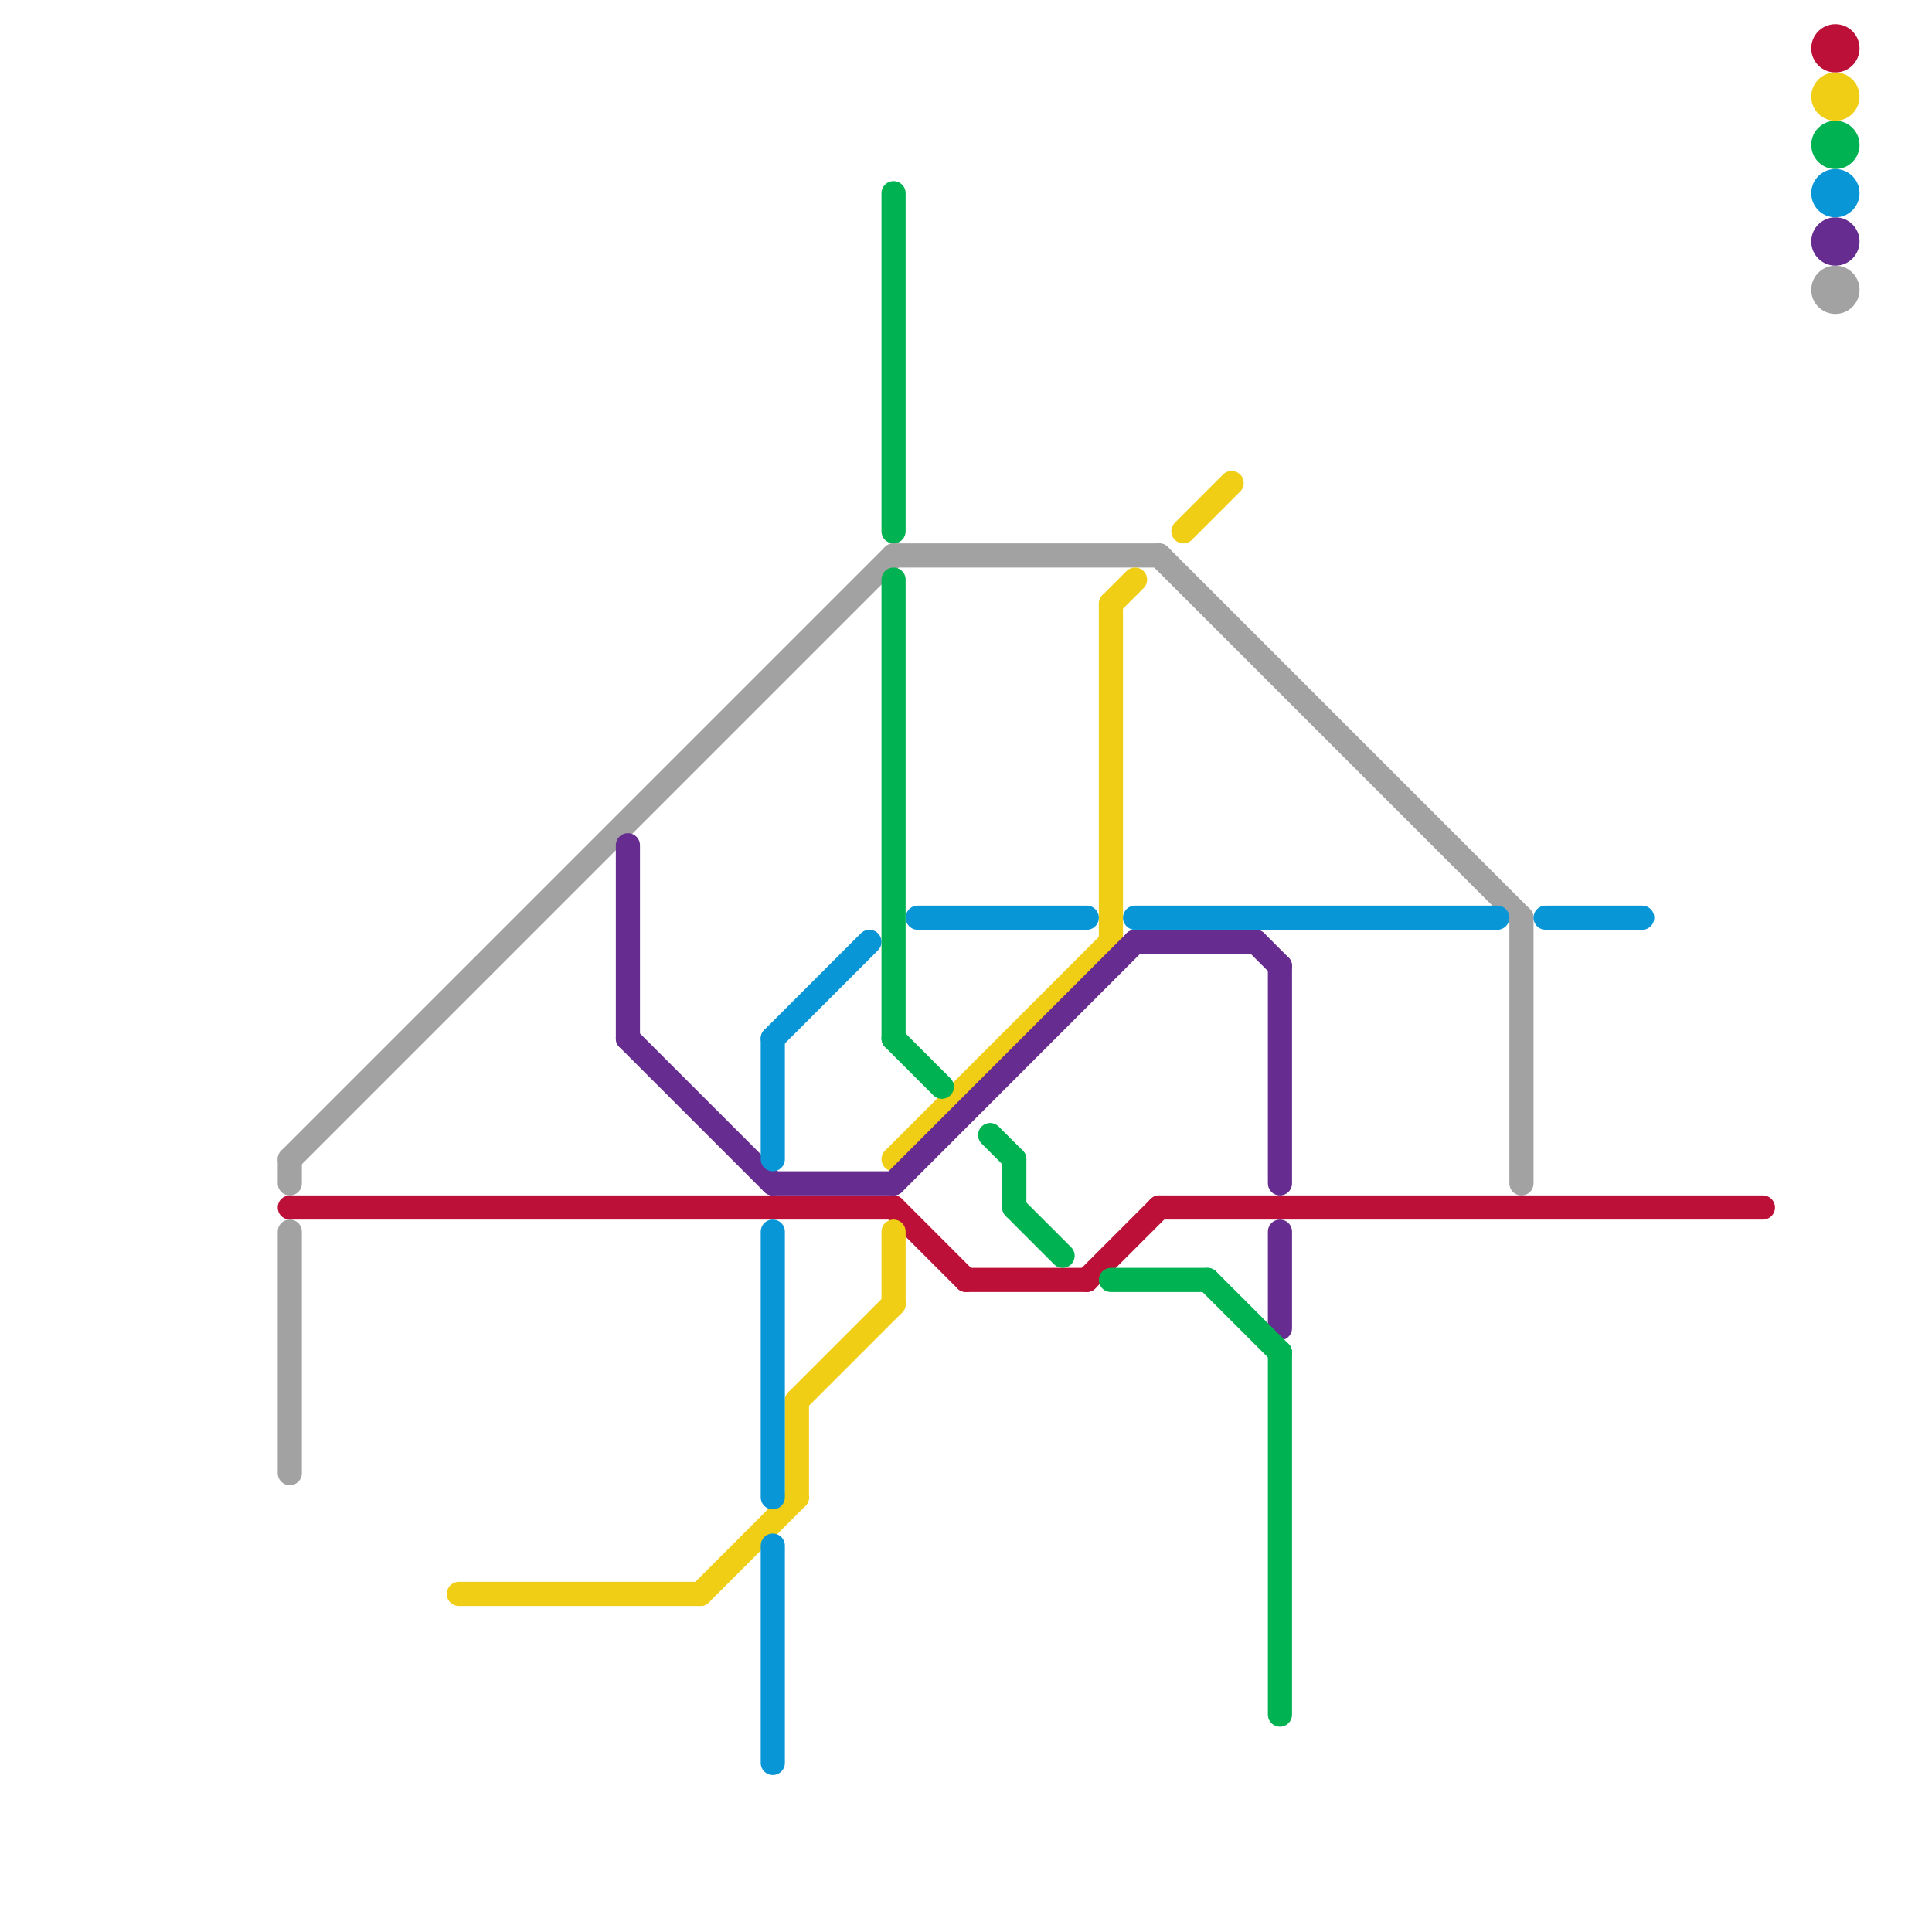 
<svg version="1.1" xmlns="http://www.w3.org/2000/svg" viewBox="0 0 80 80">
<style>text { font: 1px Helvetica; font-weight: 600; white-space: pre; dominant-baseline: central; } line { stroke-width: 1; fill: none; stroke-linecap: round; stroke-linejoin: round; } .c0 { stroke: #a2a2a2 } .c1 { stroke: #bd1038 } .c2 { stroke: #f0ce15 } .c3 { stroke: #662c90 } .c4 { stroke: #0896d7 } .c5 { stroke: #00b251 }</style><defs><g id="wm-xf"><circle r="1.2" fill="#000"/><circle r="0.9" fill="#fff"/><circle r="0.6" fill="#000"/><circle r="0.3" fill="#fff"/></g><g id="wm"><circle r="0.6" fill="#000"/><circle r="0.3" fill="#fff"/></g></defs><line class="c0" x1="12" y1="48" x2="12" y2="49"/><line class="c0" x1="12" y1="51" x2="12" y2="61"/><line class="c0" x1="12" y1="48" x2="37" y2="23"/><line class="c0" x1="63" y1="38" x2="63" y2="49"/><line class="c0" x1="37" y1="23" x2="48" y2="23"/><line class="c0" x1="48" y1="23" x2="63" y2="38"/><circle cx="76" cy="12" r="1" fill="#a2a2a2" /><line class="c1" x1="40" y1="53" x2="45" y2="53"/><line class="c1" x1="12" y1="50" x2="37" y2="50"/><line class="c1" x1="48" y1="50" x2="73" y2="50"/><line class="c1" x1="45" y1="53" x2="48" y2="50"/><line class="c1" x1="37" y1="50" x2="40" y2="53"/><circle cx="76" cy="2" r="1" fill="#bd1038" /><line class="c2" x1="19" y1="66" x2="29" y2="66"/><line class="c2" x1="33" y1="58" x2="37" y2="54"/><line class="c2" x1="37" y1="48" x2="46" y2="39"/><line class="c2" x1="46" y1="25" x2="46" y2="39"/><line class="c2" x1="49" y1="22" x2="51" y2="20"/><line class="c2" x1="33" y1="58" x2="33" y2="62"/><line class="c2" x1="37" y1="51" x2="37" y2="54"/><line class="c2" x1="46" y1="25" x2="47" y2="24"/><line class="c2" x1="29" y1="66" x2="33" y2="62"/><circle cx="76" cy="4" r="1" fill="#f0ce15" /><line class="c3" x1="53" y1="40" x2="53" y2="49"/><line class="c3" x1="53" y1="51" x2="53" y2="55"/><line class="c3" x1="47" y1="39" x2="52" y2="39"/><line class="c3" x1="52" y1="39" x2="53" y2="40"/><line class="c3" x1="26" y1="43" x2="32" y2="49"/><line class="c3" x1="37" y1="49" x2="47" y2="39"/><line class="c3" x1="26" y1="35" x2="26" y2="43"/><line class="c3" x1="32" y1="49" x2="37" y2="49"/><circle cx="76" cy="10" r="1" fill="#662c90" /><line class="c4" x1="32" y1="43" x2="36" y2="39"/><line class="c4" x1="32" y1="64" x2="32" y2="73"/><line class="c4" x1="64" y1="38" x2="68" y2="38"/><line class="c4" x1="32" y1="43" x2="32" y2="48"/><line class="c4" x1="47" y1="38" x2="62" y2="38"/><line class="c4" x1="32" y1="51" x2="32" y2="62"/><line class="c4" x1="38" y1="38" x2="45" y2="38"/><circle cx="76" cy="8" r="1" fill="#0896d7" /><line class="c5" x1="46" y1="53" x2="50" y2="53"/><line class="c5" x1="42" y1="50" x2="44" y2="52"/><line class="c5" x1="42" y1="48" x2="42" y2="50"/><line class="c5" x1="37" y1="43" x2="39" y2="45"/><line class="c5" x1="41" y1="47" x2="42" y2="48"/><line class="c5" x1="53" y1="56" x2="53" y2="71"/><line class="c5" x1="37" y1="8" x2="37" y2="22"/><line class="c5" x1="50" y1="53" x2="53" y2="56"/><line class="c5" x1="37" y1="24" x2="37" y2="43"/><circle cx="76" cy="6" r="1" fill="#00b251" />
</svg>

